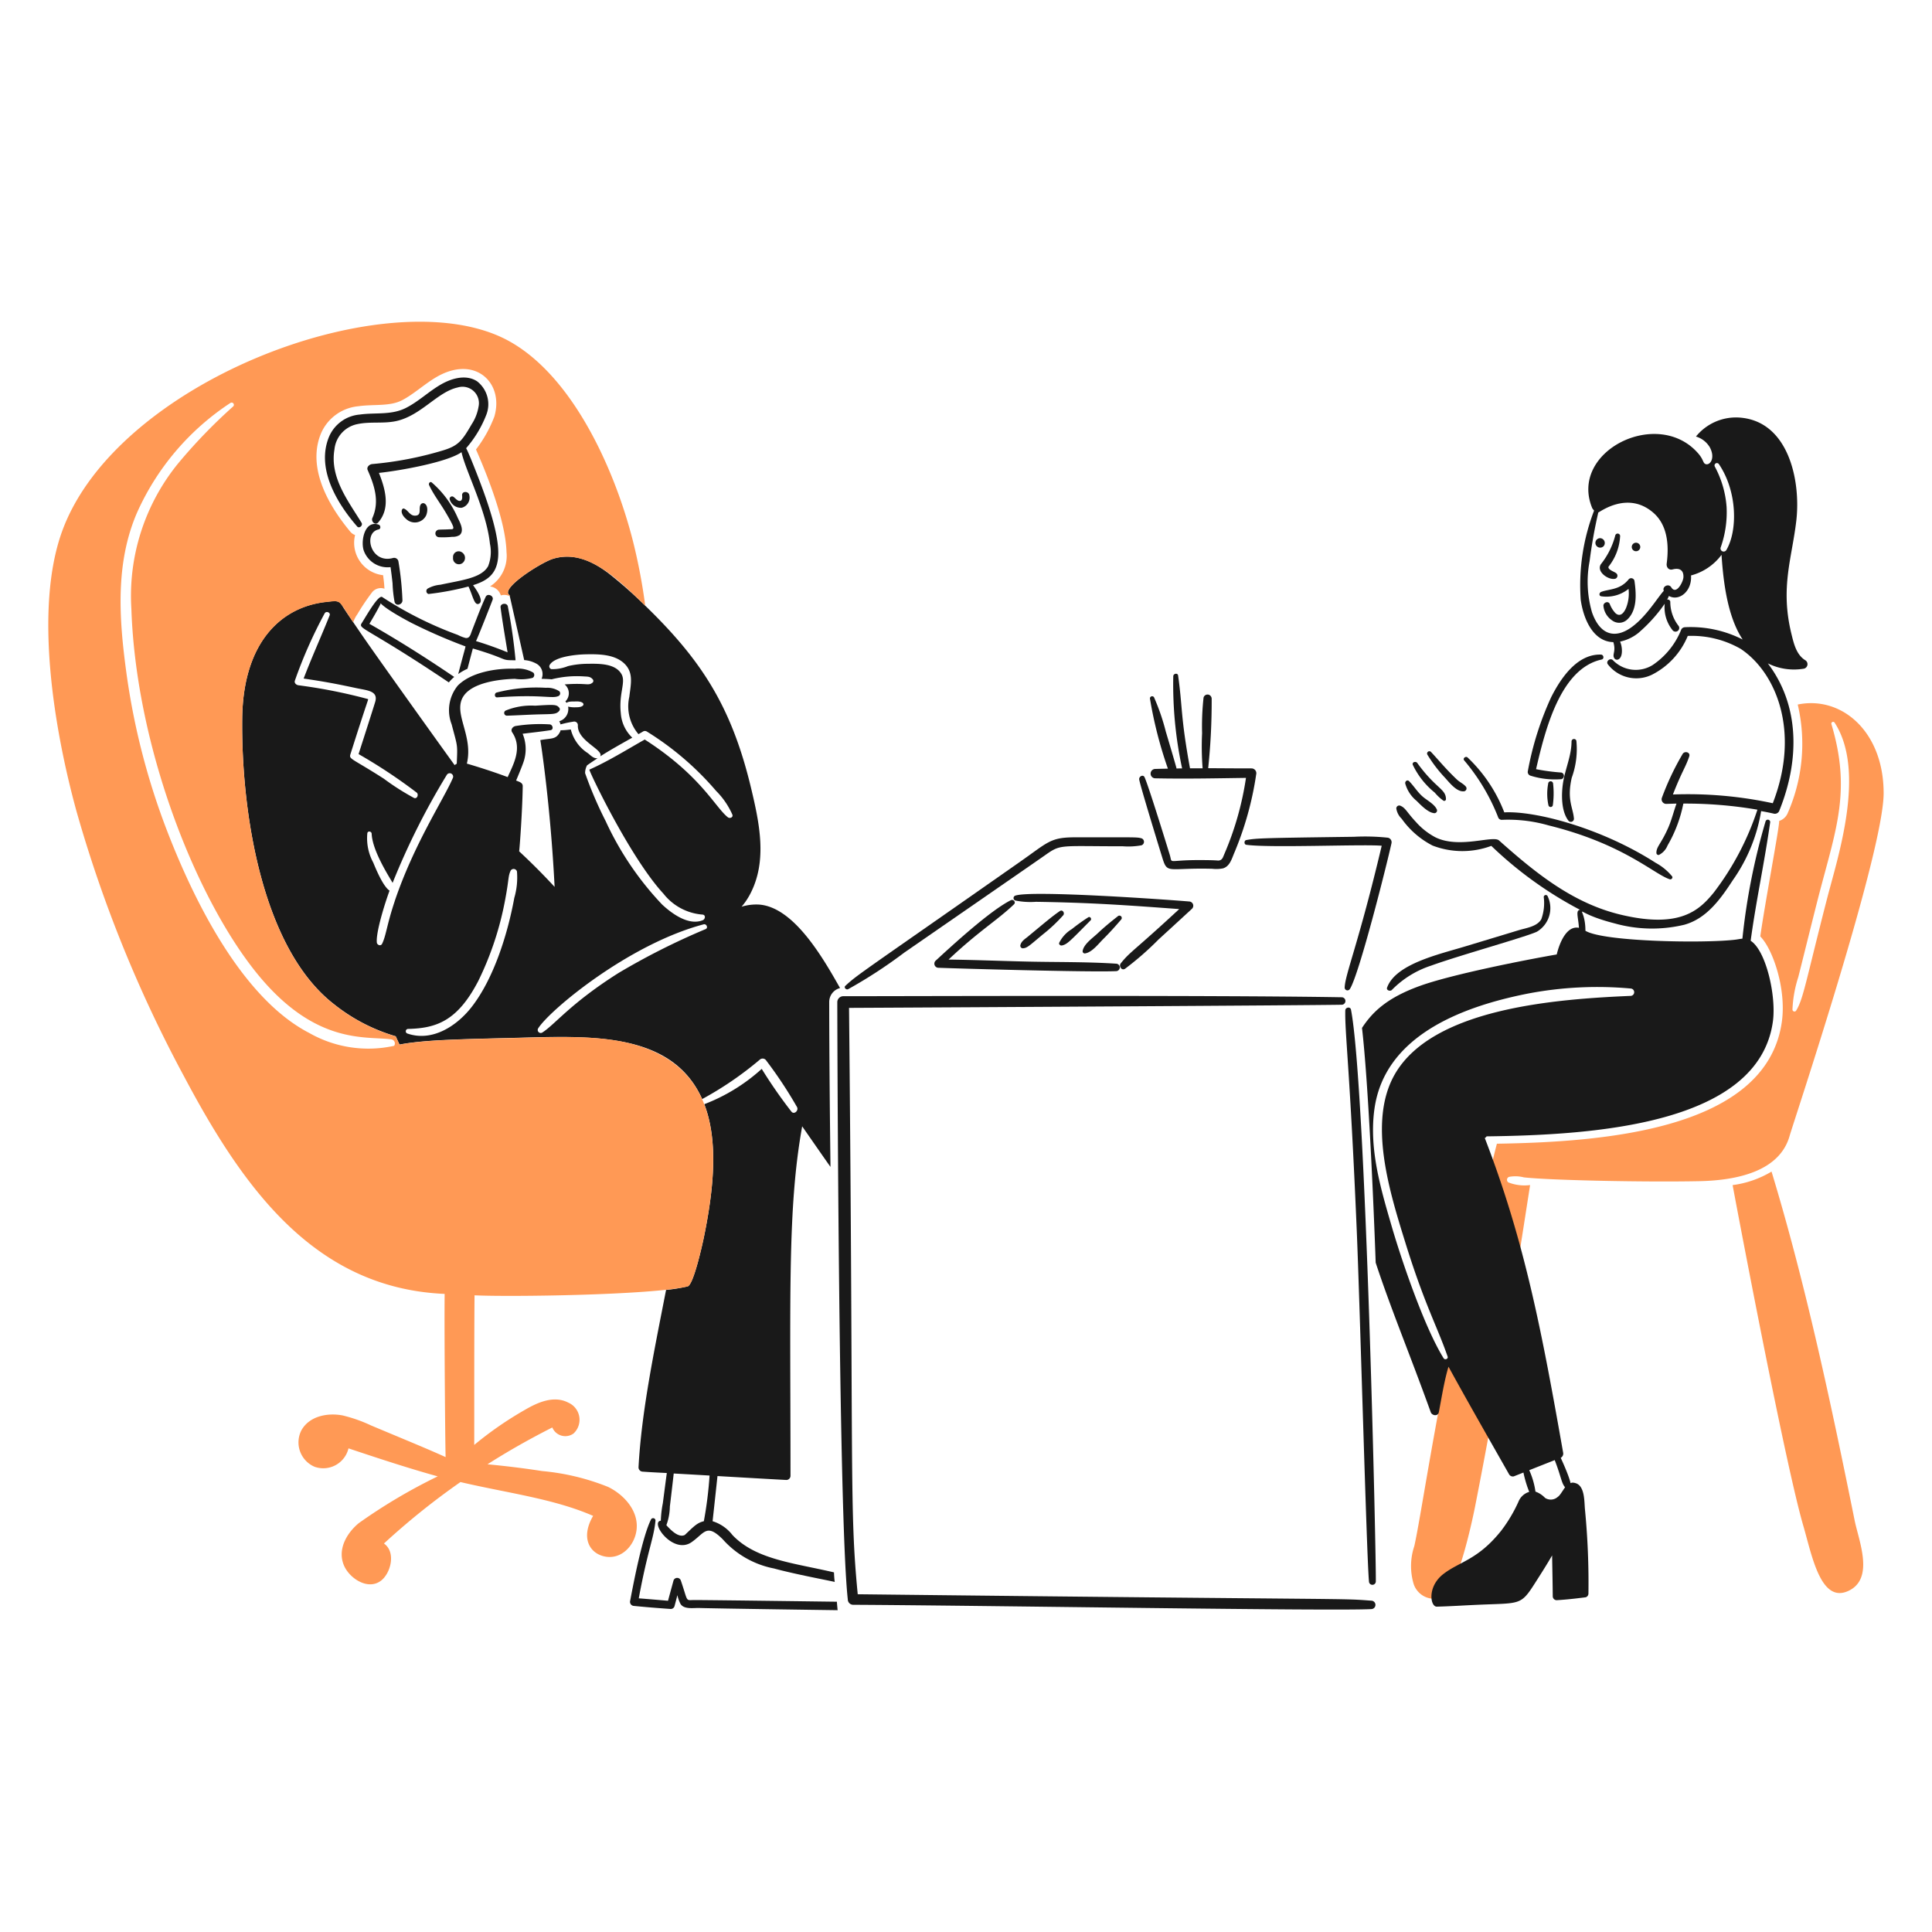 <svg xmlns="http://www.w3.org/2000/svg" viewBox="0 0 200 200" height="999" width="999"><defs></defs><path d="M186.1,72.933a17.794,17.794,0,0,1-1.024,11.208,1.416,1.416,0,0,1-.893.838c0,.768-1.462,8.43-1.96,11.96,1.3,1.3,2.715,5.438,2.232,8.844-1.574,11.122-18.237,12.437-29.495,12.613-.577,2.1-3.274,13.878-4.1,17.8-2.548,12.162-3.812,21.042-4.454,23.864a6.494,6.494,0,0,0-.066,3.91,2.232,2.232,0,0,0,3.1,1.307c1.582-.921,3.154-8.782,3.256-9.3,2.447-12.428,3.914-21.817,5.7-33.3a4.564,4.564,0,0,1-2.244-.273.321.321,0,0,1,.076-.577,3.535,3.535,0,0,1,1.525.054c2.793.309,12.633.507,18.168.393,3.865-.08,8.313-1,9.345-4.706.346-1.242,9.727-29.3,9.727-35.453C195,75.713,190.626,72,186.1,72.933Zm3.05,20.041c-2.223,8.646-2.466,10.431-3.213,11.644a.207.207,0,0,1-.381-.109,12.533,12.533,0,0,1,.6-3.355c.247-.949,1.7-6.841,2.222-8.834,1.767-6.716,3.23-10.595,1.209-17.361a.184.184,0,0,1,.337-.142C193.2,79.869,190.224,88.8,189.151,92.974Z" fill="#ff9955"></path><path d="M183.389,121.282a10.474,10.474,0,0,1-4.03,1.4c1.042,5.576,5.533,29.148,7.319,35.268.885,3.029,1.787,8.073,4.662,6.742,2.733-1.265,1.079-5.185.654-7.287C189.6,145.551,186.92,132.89,183.389,121.282Z" fill="#ff9955"></path><path d="M141.945,165.7c-3.546-.264-.134-.06-53.153-.664-.877-9.063-.417-12.217-.9-60.7,13.244-.065,47.25-.258,51-.326a.387.387,0,0,0,0-.774c-13.451-.233-47.859-.1-51.606-.109a.623.623,0,0,0-.61.61c0,.149.1,52.993,1.089,61.845a.556.556,0,0,0,.545.545c13.887.071,49.668.667,53.643.446A.436.436,0,0,0,141.945,165.7Z" fill="#191919"></path><path d="M139.854,104.52c-.066-.338-.58-.251-.589.076-.058,2.342.478,6.028,1.188,22.851.322,7.635,1.033,34,1.263,36.26a.354.354,0,0,0,.708,0C142.477,161.73,141.4,112.533,139.854,104.52Z" fill="#191919"></path><path d="M87.8,102.4a49.684,49.684,0,0,0,5.8-3.78c1.906-1.318,13.319-9.206,14.269-9.868,2.036-1.421,1.352-1.144,8.386-1.144a7.54,7.54,0,0,0,1.9-.1.382.382,0,0,0,0-.73c-.52-.128-.442-.1-6.862-.1-2.571,0-2.788.5-5.675,2.516-16.488,11.545-16.841,11.681-18.113,12.864C87.332,102.221,87.583,102.5,87.8,102.4Z" fill="#191919"></path><path d="M120.292,88.693c.574,1.867.469,1.117,5.206,1.242a3.552,3.552,0,0,0,1.111-.043c.7-.212.9-.981,1.154-1.58a33.428,33.428,0,0,0,2.277-8.147.5.5,0,0,0-.468-.621c-1.493,0-3-.011-4.5-.022a66.333,66.333,0,0,0,.36-7.21.444.444,0,0,0-.316-.4.43.43,0,0,0-.523.294,27.02,27.02,0,0,0-.153,3.692,29.031,29.031,0,0,0,.055,3.638h-1.307c-.992-5.457-.753-6.212-1.231-9.607-.041-.294-.489-.206-.5.066a41.406,41.406,0,0,0,.915,9.552c-.2,0-.381,0-.577.011,0-.094-1.015-3.5-1.111-3.823a22.474,22.474,0,0,0-1.22-3.551.23.23,0,0,0-.425.109,43.23,43.23,0,0,0,1.862,7.276c-.446.011-.893.019-1.328.033a.485.485,0,0,0,0,.969c3.137.065,6.273,0,9.41-.044a31.653,31.653,0,0,1-2.265,7.941c-.109.25-.173.528-.479.6-.221.051.067-.033-2.157-.033-3.337,0-2.677.462-2.995-.566-.26-.839-2.17-7.054-2.6-8.006-.153-.337-.613-.076-.555.24C118.069,81.469,120.064,87.952,120.292,88.693Z" fill="#191919"></path><path d="M143.6,86.711a22.476,22.476,0,0,0-3.441-.087c-9.417.126-10.069.142-11.143.338-.24.043-.25.454,0,.49,2.376.343,12.151-.076,14.018.1-2.387,10.1-3.8,13.329-3.834,14.693a.289.289,0,0,0,.534.142c.944-1.417,3.834-12.9,4.313-15.1A.475.475,0,0,0,143.6,86.711Z" fill="#191919"></path><path d="M104.966,93.617c.228-.219-.056-.56-.326-.425-2.129,1.058-6.049,4.659-7.8,6.274a.426.426,0,0,0,.305.718c1.69.069,15.529.473,18.407.349a.387.387,0,0,0,0-.773c-3.049-.2-6.143-.149-9.2-.218-2.723-.062-5.435-.174-8.158-.207C101.341,96.365,103.3,95.224,104.966,93.617Z" fill="#191919"></path><path d="M116.468,100.283a30.973,30.973,0,0,0,3.464-3.028q1.742-1.593,3.475-3.192a.44.44,0,0,0-.3-.741c-2.354-.2-16.316-1.185-17.994-.609a.266.266,0,0,0,0,.511,7.947,7.947,0,0,0,2.124.131c5.764.088,9.183.338,14.835.752-4.765,4.416-5.053,4.376-6.045,5.609C115.788,100.006,116.109,100.523,116.468,100.283Z" fill="#191919"></path><path d="M109.715,94.314c-.837.573-1.531,1.177-3.311,2.646-.316.261-.664.458-.773.872a.267.267,0,0,0,.25.337c.464-.025.693-.292,2.059-1.426a16.622,16.622,0,0,0,2.124-1.994C110.254,94.525,110,94.119,109.715,94.314Z" fill="#191919"></path><path d="M109.933,97.875c.552-.121.825-.441,2.963-2.6.151-.153-.045-.438-.24-.316a19.893,19.893,0,0,0-1.7,1.22,3.446,3.446,0,0,0-1.307,1.416C109.585,97.756,109.77,97.911,109.933,97.875Z" fill="#191919"></path><path d="M115.706,94.858c-.72.565-1.409,1.129-2.07,1.754-.5.476-1.425,1.1-1.557,1.808a.224.224,0,0,0,.272.272c.717-.121,1.381-1.015,1.874-1.5.65-.645,1.24-1.308,1.83-1.993A.243.243,0,0,0,115.706,94.858Z" fill="#191919"></path><path d="M47.968,58.2a.676.676,0,0,0-.152-1.024.584.584,0,0,0-.915.544A.61.61,0,0,0,47.968,58.2Z" fill="#191919"></path><path d="M57.9,71.56a2.233,2.233,0,0,0-1.383-.359,16.455,16.455,0,0,0-5.109.49c-.262.084-.228.522.066.5,4.71-.339,5.71.189,6.371-.153A.31.31,0,0,0,57.9,71.56Z" fill="#191919"></path><path d="M55.4,73.052a6.957,6.957,0,0,0-3.072.512.282.282,0,0,0,.142.523c1.067-.031,2.135-.1,3.191-.131,1.595-.045,1.938.014,2.255-.4a.248.248,0,0,0-.044-.315C57.609,72.926,57.356,72.93,55.4,73.052Z" fill="#191919"></path><path d="M144.069,102.494a10.047,10.047,0,0,1,4.095-2.538c2.857-1.04,9.874-2.99,10.936-3.507a2.84,2.84,0,0,0,1.122-3.649.212.212,0,0,0-.414.054,4.946,4.946,0,0,1-.251,2.3c-.445.775-1.568.905-2.352,1.144-1.863.568-3.717,1.126-5.577,1.688-2.733.826-7.153,1.808-8.038,4.248C143.491,102.5,143.875,102.648,144.069,102.494Z" fill="#191919"></path><path d="M165.994,56.551a.5.5,0,0,0-.348-.839.488.488,0,0,0-.49.49A.494.494,0,0,0,165.994,56.551Z" fill="#191919"></path><path d="M169.36,56.181a.441.441,0,0,0,0,.882A.441.441,0,0,0,169.36,56.181Z" fill="#191919"></path><path d="M167.116,59.928a.328.328,0,0,0,.229-.556c-.207-.207-.894-.36-.839-.7a5.528,5.528,0,0,0,1.209-3.191.256.256,0,0,0-.5-.066,7.969,7.969,0,0,1-1.5,3C165.256,59.167,166.42,60.007,167.116,59.928Z" fill="#191919"></path><path d="M168.609,59.96c-.907,1.142-2.074,1-2.865,1.318-.195.079-.25.392,0,.447a3.663,3.663,0,0,0,2.843-.763,4.05,4.05,0,0,1-.262,1.983c-.2.458-.569.972-1.078.544a2.851,2.851,0,0,1-.61-.98c-.161-.328-.634-.142-.653.174a2.031,2.031,0,0,0,.893,1.536,1.213,1.213,0,0,0,1.6-.109c1.033-.982.906-2.709.719-4A.349.349,0,0,0,168.609,59.96Z" fill="#191919"></path><path d="M158.446,80.3a8.425,8.425,0,0,0,3.192.359.357.357,0,0,0,0-.686,21.193,21.193,0,0,1-2.625-.349c.968-4.2,2.55-10.42,6.785-11.349.295-.065.218-.5-.065-.512-2.461-.08-4.151,2.428-5.141,4.378a31.976,31.976,0,0,0-2.429,7.679A.4.4,0,0,0,158.446,80.3Z" fill="#191919"></path><path d="M163.184,76.679a.256.256,0,0,0-.5.066c0,1.492-.659,2.853-.882,4.313-.179,1.176-.2,2.952.588,3.932a.322.322,0,0,0,.545-.229c-.084-1.154-.754-1.937-.229-4.248A8.665,8.665,0,0,0,163.184,76.679Z" fill="#191919"></path><path d="M146.639,82.9c.444.438,1.155,1.188,1.787,1.274a.277.277,0,0,0,.305-.4c-.272-.567-1.045-.938-1.5-1.35-.522-.47-.88-1.071-1.362-1.558-.184-.186-.435.011-.4.24A3.54,3.54,0,0,0,146.639,82.9Z" fill="#191919"></path><path d="M148.524,82.049a4.762,4.762,0,0,0,.9.839.178.178,0,0,0,.261-.153c0-1.085-1.041-1.077-2.973-3.757-.151-.209-.57-.086-.458.2A8.218,8.218,0,0,0,148.524,82.049Z" fill="#191919"></path><path d="M149.548,80.47c.456.491,1.219,1.514,1.982,1.449a.3.3,0,0,0,.207-.5c-.247-.287-.63-.45-.915-.719-1.138-1.076-1.891-2.013-2.69-2.865a.236.236,0,0,0-.371.283A14.2,14.2,0,0,0,149.548,80.47Z" fill="#191919"></path><path d="M155.081,84.587a.393.393,0,0,0,.37.283,15.134,15.134,0,0,1,4.869.578c7.751,1.91,10.929,5.068,12.536,5.576.165.052.349-.152.24-.305a5.754,5.754,0,0,0-1.71-1.405c-5.634-3.616-12.467-5.39-15.663-5.217a15.5,15.5,0,0,0-3.79-5.675c-.183-.187-.531.063-.37.283A20.8,20.8,0,0,1,155.081,84.587Z" fill="#191919"></path><path d="M160.265,81.134a5.661,5.661,0,0,0,.033,2.244.235.235,0,0,0,.447,0,9.109,9.109,0,0,0,.032-2.244A.256.256,0,0,0,160.265,81.134Z" fill="#191919"></path><path d="M186.9,68.358c-.951-.571-1.215-1.766-1.459-2.767-1.164-4.781.06-7.8.512-11.687.484-4.171-.817-10.417-6-10.685a5.343,5.343,0,0,0-4.389,1.971,2.492,2.492,0,0,1,1.427,1.1c.609,1.119.04,1.911-.425,1.753-.29-.1-.194-.443-.763-1.1-4.185-4.832-13.439-.214-10.968,5.675a2.01,2.01,0,0,0,.185.239,21.475,21.475,0,0,0-1.383,9.248c.3,2.083,1.34,4.323,3.376,4.368.3.995-.152,1.254.1,1.666.188.309.835.217.785-.882a2.512,2.512,0,0,0-.185-.839,4.5,4.5,0,0,0,1.895-.9,16.039,16.039,0,0,0,2.723-3.017,3.756,3.756,0,0,0,.784,2.7.391.391,0,0,0,.436.174.382.382,0,0,0,.228-.566,4.036,4.036,0,0,1-.871-2.483.254.254,0,0,0-.327-.251,3.836,3.836,0,0,0,.185-.381c1.047.585,2.405-.479,2.288-2.124a5.767,5.767,0,0,0,3.158-2.135c.186,2.831.625,6.421,2.19,8.768a11.862,11.862,0,0,0-5.969-1.274.448.448,0,0,0-.381.218,7.975,7.975,0,0,1-2.974,3.7,3.3,3.3,0,0,1-4.106-.5c-.262-.283-.753.088-.534.414a3.715,3.715,0,0,0,4.586,1.078,7.83,7.83,0,0,0,3.692-4.008,10.2,10.2,0,0,1,5.479,1.339c3.716,2.483,6.184,8.628,3.322,15.98a41.686,41.686,0,0,0-10.337-.905c.94-2.416,1.313-2.809,1.689-3.942.14-.426-.435-.588-.665-.284a27.888,27.888,0,0,0-2.178,4.6.477.477,0,0,0,.457.6c.36-.012.708-.021,1.068-.032-.294.817-.5,1.679-.85,2.483-.739,1.69-1.238,1.962-1.231,2.626a.216.216,0,0,0,.262.206,1.863,1.863,0,0,0,.893-.98,13.952,13.952,0,0,0,1.634-4.335,44.03,44.03,0,0,1,7.668.632,28.819,28.819,0,0,1-4.531,8.593c-1.5,1.835-3.493,3.721-9.564,2.288-4.986-1.177-8.851-4.312-12.656-7.7-.623-.554-4.1.889-6.568-.315a7.1,7.1,0,0,1-2.026-1.591c-.99-1.056-1.078-1.482-1.656-1.7a.306.306,0,0,0-.381.294,1.865,1.865,0,0,0,.556,1.068,8.9,8.9,0,0,0,3.2,2.777,8.585,8.585,0,0,0,6.078.032,40.116,40.116,0,0,0,9.193,6.623c-.493.041-.187.752-.12,1.862-1.253-.261-2,1.5-2.3,2.756-3.322.573-10.946,2.082-14.2,3.268-3.344,1.217-4.852,2.649-5.958,4.335.65,5.55,1.217,18.531,1.416,24.3,1.577,4.8,3.532,9.459,5.7,15.478.133.369.75.457.839,0,.272-1.406.564-3.284,1-4.706,2.047,3.736,4.17,7.435,6.273,11.143a.446.446,0,0,0,.491.207l.993-.394a11.683,11.683,0,0,0,.6,2,1.733,1.733,0,0,0-1.117,1.024,15.25,15.25,0,0,1-1.776,2.984c-2.431,3.053-4.335,3.2-6.012,4.509s-1.343,3.382-.664,3.366c1.351-.033,2.712-.124,4.062-.185,4.65-.212,4.59.125,6.154-2.331.59-.925,1.177-1.841,1.721-2.788.022,1.415.055,2.82.066,4.236a.41.41,0,0,0,.4.4c1-.058,2-.173,3-.3a.4.4,0,0,0,.294-.393,78.683,78.683,0,0,0-.359-8.7c-.079-.773.009-2.426-.97-2.723-1.052-.32.142,1.045-1.538-2.622a.5.5,0,0,0,.253-.515c-2.137-12.086-3.893-21.67-8.115-32.589a.47.47,0,0,0,.185-.174c11.032-.138,28.149-1.191,29.638-11.884.365-2.626-.7-7.339-2.3-8.365.555-4.106,1.439-8.148,2.015-12.242a.244.244,0,0,0-.469-.131,67.468,67.468,0,0,0-2.4,12.155c-.251.022-.5.079-.752.109-3.217.383-13.651.216-15.5-.926,0-3.012-1.877-2.016,3.028-.762a14.318,14.318,0,0,0,7.2.142c2.318-.637,3.766-2.67,5.021-4.6a17.234,17.234,0,0,0,2.941-7.167c.435.076.871.162,1.307.262a.491.491,0,0,0,.588-.338c2.083-5.17,2.124-10.831-1.2-15.216a6.072,6.072,0,0,0,3.747.545A.479.479,0,0,0,186.9,68.358ZM173.009,60.8c-.275-.445-.969-.076-.773.359-.655.7-1.835,2.735-3.431,3.834-1.651,1.137-3.177.742-4-1.6a11.325,11.325,0,0,1-.25-5.3,50.852,50.852,0,0,1,.9-5.043c.151-.019,3.011-2.264,5.664,0,1.534,1.309,1.66,3.428,1.416,5.3-.047.359.206.7.6.6.771-.207,1.174.113,1.132.817C174.246,60.221,173.528,61.64,173.009,60.8Zm5.707-3.867a.326.326,0,0,1-.6-.239,10.884,10.884,0,0,0,.621-4.2,10.377,10.377,0,0,0-1.22-4.193.247.247,0,0,1,.425-.251C179.87,50.9,179.879,54.949,178.716,56.932Zm-16.7,97.026c-.424.621-.528.843-.788,1.024a1.076,1.076,0,0,1-1.285.077,2.541,2.541,0,0,0-.993-.649,8.122,8.122,0,0,0-.643-2.218c3.195-1.266,2.074-.817,2.637-1.044C161.613,152.874,161.632,153.518,162.012,153.958Zm6.793-51.628a.382.382,0,0,1,0,.763c-7.861.334-20.534,1.3-24.431,8.136-2.8,4.91-.524,12.164,1.1,17.395,2.018,6.5,3.311,8.7,4.379,11.807.086.25-.285.382-.414.174-1.99-3.2-4.341-10.1-5.392-13.713-1.14-3.912-2.351-8.016-1.764-12.134,1.043-7.324,8.593-10.465,15.858-11.9A38.219,38.219,0,0,1,168.805,102.33Z" fill="#191919"></path><path d="M39.189,54.808c.262-.055.229-.424,0-.5-1.449-.487-1.863,1.711-1.535,2.68a2.62,2.62,0,0,0,2.777,1.721c.076.566.15,1.122.207,1.688a12.844,12.844,0,0,0,.207,1.906c.124.478.765.327.817-.109a30.363,30.363,0,0,0-.425-4.117.451.451,0,0,0-.544-.316C38.36,58.409,37.56,55.15,39.189,54.808Z" fill="#191919"></path><path d="M49.373,49.068c-.141-.362-.91-2.332-1.121-2.668a11.7,11.7,0,0,0,2.113-3.518,3,3,0,0,0-.992-3.42c-1.156-.738-2.648-.287-3.746.348-1.255.726-2.31,1.763-3.606,2.418-1.525.771-3.147.458-4.77.686a3.8,3.8,0,0,0-3.159,2.233c-1.415,3.279.762,6.916,2.865,9.335.207.283.65-.075.468-.371-1.411-2.3-3.3-4.7-2.8-7.6a2.966,2.966,0,0,1,2.342-2.6c1.35-.3,2.766-.022,4.117-.337,2.531-.592,4.22-3.012,6.3-3.464a1.7,1.7,0,0,1,2.157,1.982,4.75,4.75,0,0,1-.708,1.819c-.976,1.67-1.341,2.22-2.963,2.712a36.286,36.286,0,0,1-7.341,1.416c-.272.024-.606.3-.468.621.7,1.6,1.253,3.253.49,4.956-.166.37.293.816.6.468,1.291-1.464.741-3.463.076-5.129,2.225-.235,7.088-1.114,8.55-2.146.394,1.884,2.573,6,2.941,9.476a4.055,4.055,0,0,1-.185,2.32c-.687,1.247-2.743,1.448-4.945,1.927a3.243,3.243,0,0,0-1.307.393.315.315,0,0,0,.076.566,28.986,28.986,0,0,0,4.139-.777c.463.966.607,2.057,1.111,1.768.483-.277-.231-1.355-.635-1.906C51.913,59.667,52.794,57.829,49.373,49.068Z" fill="#191919"></path><path d="M42.076,53.752a1.3,1.3,0,0,0,2.026-.371c.153-.337.226-.944-.087-1.209a.3.3,0,0,0-.469.066c-.253.386.164,1.125-.577,1.143-.545.014-.706-.56-1.144-.729C41.589,52.56,41.322,53.121,42.076,53.752Z" fill="#191919"></path><path d="M47.565,51.857c-.25-.015-.448-.314-.642-.436a.253.253,0,0,0-.371.283,1.215,1.215,0,0,0,1.231.861,1.083,1.083,0,0,0,.806-1.275c-.05-.478-.8-.479-.751,0C47.86,51.5,47.871,51.874,47.565,51.857Z" fill="#191919"></path><path d="M44.69,49.94c-.175-.13-.348.108-.272.272.459.99,1.157,1.883,1.71,2.821,1.161,1.972.885,1.726.283,1.764-.316.02-.632.015-.948.033a.392.392,0,0,0,0,.784,9.208,9.208,0,0,0,1.362-.043,1.324,1.324,0,0,0,.762-.185c.5-.439.045-1.276-.185-1.743A10.238,10.238,0,0,0,44.69,49.94Z" fill="#191919"></path><path d="M52.543,67.53c-1.067-.436-2.157-.828-3.268-1.165,0-.011.011-.011.011-.022.177-.335,1.6-3.951,1.71-4.259.143-.413-.532-.707-.718-.3-.531,1.145-.965,2.34-1.427,3.518-.133.337-.2.8-.654.741a3.94,3.94,0,0,1-.806-.316A38.182,38.182,0,0,1,39.56,61.8c-.415-.238-1.68,2.028-2.124,2.723-.382.6.535.416,9.029,6.121a4.093,4.093,0,0,1,.556-.566c-2.854-1.939-5.773-3.791-8.779-5.5.392-.664.782-1.319,1.122-2,.163-.33-.564-.1,3.213,1.895A55.588,55.588,0,0,0,48.143,66.9c.1,0,.072-.111-.708,2.876a5.512,5.512,0,0,1,.958-.545c.185-.7.371-1.405.556-2.1,3.927,1.164,2.694,1.22,4.422,1.22a55.72,55.72,0,0,0-.8-5.577c-.084-.414-.8-.327-.752.1C52.015,64.4,52.293,65.962,52.543,67.53Z" fill="#191919"></path><path d="M86.635,165.809c-.291,0-11.647-.157-14.693-.174-1.033-.006-.665.311-1.46-2.015a.4.4,0,0,0-.762,0c-.189.7-.381,1.394-.567,2.091-1.013-.087-2.015-.174-3.028-.251.939-5.075,1.55-6.149,1.732-8.06a.246.246,0,0,0-.457-.12c-.894,1.788-1.79,6.447-2.168,8.442a.422.422,0,0,0,.392.523c1.273.127,2.538.227,3.813.316a.407.407,0,0,0,.392-.3c.1-.38.2-.751.294-1.132a3.582,3.582,0,0,0,.327.915c.366.579,1.339.4,1.906.414,1.916.058,14.323.228,14.355.228C86.7,166.591,86.635,165.916,86.635,165.809Z" fill="#191919"></path><path d="M75.83,158.914a4.16,4.16,0,0,0-2.063-1.439c.106-.952.4-3.666.507-4.674,2.432.142,5.155.3,7.133.406a.432.432,0,0,0,.425-.425c0-18.68-.315-27.707,1.209-36.183.98,1.405,1.949,2.81,2.93,4.2-.066-5.631-.125-11.393-.131-17.078a1.489,1.489,0,0,1,1.122-1.438c-1.791-3.17-4.766-8.329-8.332-8.638a5.164,5.164,0,0,0-1.863.218,6.978,6.978,0,0,0,.937-1.405c1.726-3.382.923-7.218.043-10.892-2.041-8.53-5.216-13.3-10.952-18.864a45.991,45.991,0,0,0-3.753-3.317c-1.757-1.347-3.7-2.187-5.815-1.531-1.207.375-5.533,3.1-4.477,3.758.007.032,1.02,4.519,1.514,6.72a3.028,3.028,0,0,1,1.2.338,1.229,1.229,0,0,1,.6,1.6c.107,0,.838.027,1.035.054a10.638,10.638,0,0,1,3.366-.3c.348.02.648,0,.893.3a.236.236,0,0,1,0,.326c-.462.389-.538.021-2.908.2a1.182,1.182,0,0,1,.076,1.764.525.525,0,0,1,.12.152c.183-.183.7-.14,1.013-.152.964-.036,1.016.619,0,.6a2.975,2.975,0,0,1-.85-.065,1.317,1.317,0,0,1-.915,1.513,1.263,1.263,0,0,1,.131.328,11.251,11.251,0,0,1,1.329-.284.375.375,0,0,1,.468.36c-.1,1.634,2.722,2.549,2.309,3.234,1.078-.686,2.2-1.306,3.322-1.938a3.849,3.849,0,0,1-1.187-2.527c-.226-2.053.545-3.2.076-4.041-.641-1.145-2.407-1.093-3.529-1.078a9.051,9.051,0,0,0-2.015.239,4.311,4.311,0,0,1-1.721.316.3.3,0,0,1-.174-.436c.5-.865,2.729-1.079,3.725-1.1,1.253-.026,2.82-.021,3.845.817,1.186.97.827,2.244.675,3.573A4.453,4.453,0,0,0,66.093,76c.152-.087.315-.174.468-.272a.383.383,0,0,1,.4,0,30.59,30.59,0,0,1,7.167,6.143,8.092,8.092,0,0,1,1.688,2.462c.1.294-.273.425-.468.272-1.316-1.035-2.788-4.313-8.605-8.049-1.884,1.067-3.757,2.232-5.729,3.115-.1.033,4.18,9.066,7.657,12.831a5.688,5.688,0,0,0,4.085,2.178c.327.064.239.479,0,.577-1.46.6-3.2-.674-4.215-1.622a31.827,31.827,0,0,1-5.839-8.627,40.648,40.648,0,0,1-2.134-4.978,1.8,1.8,0,0,1,.2-.8c.363-.256.729-.5,1.1-.741-.414.055-.71-.281-1.013-.522a4.1,4.1,0,0,1-1.765-2.451c-1.365.171-.974-.034-1.1.218-.428.854-.875.66-2.058.882.033.1,1.053,6.689,1.481,15.195q-1.764-1.912-3.671-3.682c.052-.319.338-4.227.371-6.753,0-.373-.406-.45-.687-.577.051-.1.6-1.424.741-1.841a4.135,4.135,0,0,0-.065-3c.958-.119,1.927-.221,2.886-.37.359-.055.24-.571-.076-.6a15.925,15.925,0,0,0-3.507.164c-.306.04-.587.358-.382.664,1.106,1.644.085,3.369-.468,4.629-1.983-.744-4.126-1.371-4.226-1.394.708-2.969-1.523-5.258-.327-7.015.936-1.373,3.645-1.721,5.294-1.764a4.68,4.68,0,0,0,1.84-.1.345.345,0,0,0,.066-.545,3.149,3.149,0,0,0-1.917-.4c-1.913-.065-4.523.359-5.893,1.743a4.025,4.025,0,0,0-.642,4c.631,2.405.619,2,.533,4.095a.944.944,0,0,0-.218.141c-.158-.2-7.814-10.873-9.53-13.375-2.857-4.167-1.771-2.677-2.242-3.331-.292-.405-.994-.246-1.461-.2-4.734.482-8.663,4.2-8.758,12.057-.114,9.562,1.994,23.815,9.542,29.627a18.585,18.585,0,0,0,6.35,3.289c.128.285.26.572.391.858,2.3-.443,5.512-.543,11.133-.673,7.936-.183,16.95-.953,20.2,6.317a35.305,35.305,0,0,0,5.956-4.073.44.44,0,0,1,.676.087,44.425,44.425,0,0,1,3.191,4.825c.176.359-.307.807-.588.458a50.291,50.291,0,0,1-3.072-4.422,18.852,18.852,0,0,1-5.943,3.655c1.452,3.775,1,8.7-.047,13.794-.1.49-1.056,4.917-1.678,5.064a15.581,15.581,0,0,1-2.233.369c-1.234,6.325-2.546,12.6-2.853,18.377a.446.446,0,0,0,.435.435c.827.061,1.656.1,2.495.142-.055.37-.325,2.461-.414,3.137a11.049,11.049,0,0,0-.207,1.8c-1.169.13,1.28,3.565,3.2,2.211,1.334-.94,1.531-1.965,3.213-.283a9.535,9.535,0,0,0,5.305,3.017c2.191.6,5.659,1.238,6.284,1.394-.043-.327-.065-.665-.076-.991C82.124,161.787,78.243,161.448,75.83,158.914ZM36.26,78.128c1.95-6.155,1.884-5.662,1.829-5.762A54.956,54.956,0,0,0,30.9,70.939c-.229-.031-.467-.228-.371-.49a47.694,47.694,0,0,1,3.083-6.96c.153-.271.633-.086.512.218-.879,2.2-1.852,4.335-2.691,6.535,2.135.319,3.2.51,5.446.991,1.088.234,2.249.27,1.983,1.351-.063.255-1.71,5.378-1.743,5.479a54.72,54.72,0,0,1,6.045,4.008c.187.217.01.656-.3.534a25.53,25.53,0,0,1-3.137-2C36.465,78.517,36.14,78.605,36.26,78.128Zm4.6,15.173c-.821,2.435-.889,3.557-1.307,4.4-.141.284-.523.12-.545-.141-.1-1.141.924-4.308,1.318-5.36-.677-.451-1.407-2.229-1.688-2.907a5.3,5.3,0,0,1-.61-3.05c.058-.261.437-.186.447.065.07,1.816,1.907,4.595,2.167,5.087a74.968,74.968,0,0,1,5.609-11.176.354.354,0,0,1,.61.36C45.921,82.756,42.85,87.385,40.856,93.3Zm12.373-.316c-.679,3.693-2.115,8.325-4.422,11.273-1.535,1.961-4.066,3.615-6.633,2.734a.245.245,0,0,1,.065-.479c2.934-.067,5.125-.824,7.276-4.978a32.491,32.491,0,0,0,2.778-8.409c.414-2.2.283-2.375.566-3a.36.36,0,0,1,.653.087A7.519,7.519,0,0,1,53.229,92.985Zm19.824,3.191a72.388,72.388,0,0,0-9,4.531c-5.018,3.167-6.6,5.35-7.929,6.187a.313.313,0,0,1-.425-.425c1.172-1.887,9.385-8.736,17.144-10.783C73.129,95.611,73.337,96.048,73.053,96.176Zm-.192,61.3c-.723.166-1.073.578-1.976,1.423-.633.316-1.432-.48-1.906-1.014a5.8,5.8,0,0,0,.36-1.928c.093-.752.359-3.028.4-3.42.894.048,2.221.124,3.71.211A40.3,40.3,0,0,1,72.861,157.481Z" fill="#191919"></path><path d="M66.017,108.234c-3.764-1.146-8.15-.887-13.528-.763-5.621.13-8.83.23-11.133.673-.131-.286-.263-.573-.391-.858A18.585,18.585,0,0,1,34.615,104c-7.57-5.826-9.656-20.124-9.542-29.627.095-7.861,4.024-11.575,8.758-12.057,1.567-.159,1.113-.286,2.737,2.113a2.92,2.92,0,0,1,.421-.839,23.483,23.483,0,0,1,1.482-2.211,1.152,1.152,0,0,1,1.328-.435c-.023-.349-.023-.512-.141-1.4a3.376,3.376,0,0,1-2.9-4.161,1.109,1.109,0,0,1-.491-.337c-3.123-3.761-4.26-7.342-3.006-10.25A4.678,4.678,0,0,1,37.1,42.054c1.586-.227,3.227.038,4.5-.61,1.173-.6,2.364-1.7,3.561-2.4,4-2.346,7.045.58,6.013,4.085a13.4,13.4,0,0,1-1.9,3.4c1.255,2.851,3.082,7.522,3.159,10.62a3.76,3.76,0,0,1-1.71,3.562,1.319,1.319,0,0,1,1.122.925,1.327,1.327,0,0,1,.926.075l-.022-.1c-1.056-.66,3.27-3.383,4.477-3.758,3.552-1.1,6.7,2.071,9.568,4.848a59.212,59.212,0,0,0-1.258-6.634c-1.941-7.695-6.6-18.016-13.811-21.24C39.267,29.26,12.049,39.653,6.448,54.95c-2.963,8.091-.821,20.683,1.46,28.995a136.086,136.086,0,0,0,11.207,27.6c6.194,11.668,13.587,21.817,26.915,22.4-.044,3.474.054,15.368.1,16.893-1.914-.866-3.512-1.512-7.723-3.278a15.049,15.049,0,0,0-2.941-1.035c-1.546-.295-3.441.055-4.269,1.547a2.744,2.744,0,0,0,1.372,3.769,2.686,2.686,0,0,0,3.507-1.907c3.061,1.024,6.133,2.037,9.237,2.9a56.882,56.882,0,0,0-8.18,4.847c-1.262,1.048-2.226,2.736-1.525,4.379.563,1.319,2.462,2.6,3.823,1.579,1.008-.759,1.6-2.95.316-3.856a75.172,75.172,0,0,1,7.918-6.36c4.866,1.138,9.666,1.721,13.735,3.5-1.269,2.172-.442,3.757,1.024,4.161,1.8.5,3.282-1.046,3.475-2.734.222-1.949-1.3-3.619-2.941-4.422a24.07,24.07,0,0,0-6.84-1.645c-1.874-.291-3.769-.523-5.653-.7,2.167-1.383,4.411-2.647,6.709-3.812a1.458,1.458,0,0,0,2.19.631,1.934,1.934,0,0,0-.512-3.191c-1.513-.8-3.2-.031-4.542.752a36.675,36.675,0,0,0-5.218,3.616c.011-2.407-.011-11.328.033-15.489,3.626.18,18.278-.018,22.056-.915.622-.147,1.576-4.574,1.678-5.064C74.685,119.253,74.693,110.875,66.017,108.234Zm-25.22.029a12.361,12.361,0,0,1-8.775-1.325C25.11,103.375,20.15,93.385,17.34,86.123a73.14,73.14,0,0,1-4.27-16.578c-.748-5.533-1.147-11.253,1.122-16.49a26.5,26.5,0,0,1,9.672-11.35.232.232,0,0,1,.284.36A55.38,55.38,0,0,0,18.4,48.023a21.711,21.711,0,0,0-4.8,15.009c.489,14.615,6.947,30.6,13.386,38.2,5.88,6.938,10.929,6.016,13.507,6.361A.427.427,0,0,1,40.8,108.263Z" fill="#ff9955"></path></svg>